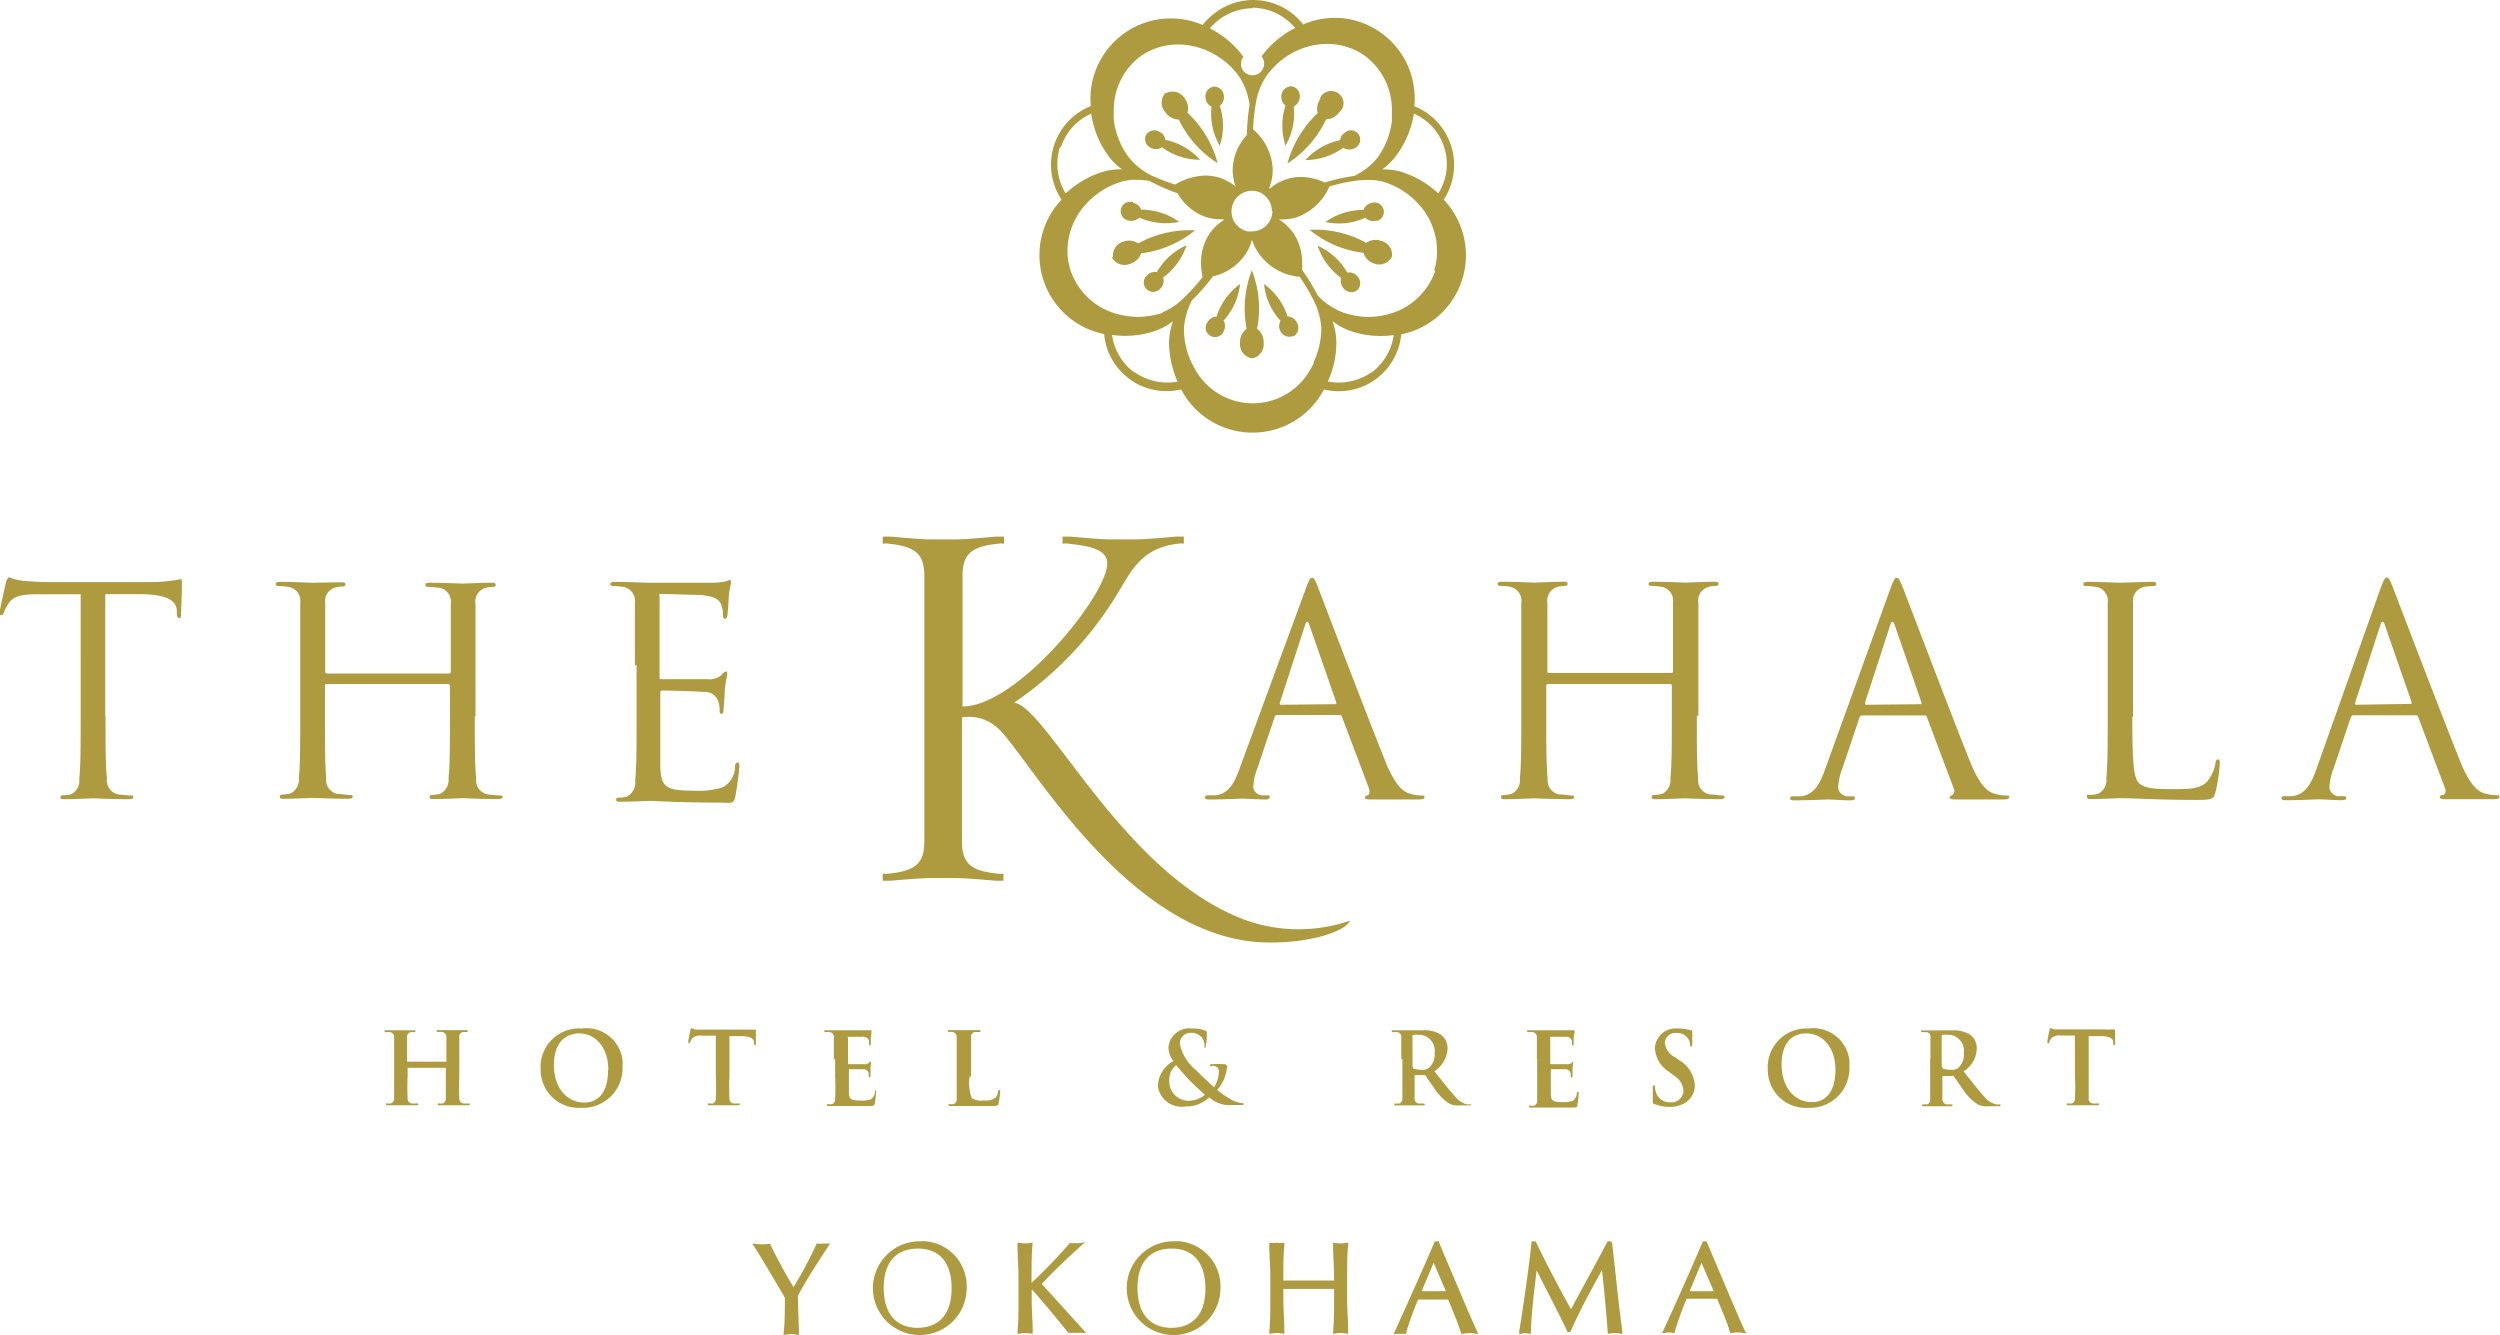 <svg xmlns="http://www.w3.org/2000/svg" viewBox="0 0 176.02 94"><defs><style>.a{fill:#ae9a3f;fill-rule:evenodd;}</style></defs><title>b-select_yokohama_logo</title><path class="a" d="M7.43,50.41c0,2,0,3.55.1,4.4a1,1,0,0,0,.79,1.12,9,9,0,0,0,.91.08.13.13,0,0,1,.16.1v0c0,.1-.1.16-.32.16-1.12,0-2.39-.06-2.5-.06s-1.38.06-2,.06c-.22,0-.32,0-.32-.16A.13.13,0,0,1,4.4,56h0A4.25,4.25,0,0,0,5,55.93a1.08,1.08,0,0,0,.58-1.12c.1-.85.1-2.45.1-4.4V41.84l-3,0c-1.25,0-1.74.16-2.07.64a3.83,3.83,0,0,0-.34.63.22.22,0,0,1-.2.2c-.06,0-.1-.06-.1-.18s.41-2,.45-2.11a.64.64,0,0,1,.2-.38,3.77,3.77,0,0,0,.89.24c.59.06,1.36.1,1.6.1h7.6a10.38,10.38,0,0,0,2-.2c.1,0,.1.12.1.24,0,.61-.06,2-.06,2.23s-.06.27-.14.27-.14-.06-.16-.35l0-.22c-.08-.61-.54-1.07-2.49-1.12l-2.55,0v8.58Zm26,0c0,2,0,3.55.1,4.4a1,1,0,0,0,.79,1.12,9,9,0,0,0,.91.08.13.13,0,0,1,.16.09v0c0,.1-.1.16-.32.16-1.12,0-2.4-.06-2.5-.06s-1.38.06-2,.06c-.22,0-.32,0-.32-.16a.13.13,0,0,1,.13-.13h0a2.49,2.49,0,0,0,.61-.08,1.09,1.09,0,0,0,.59-1.11c.1-.86.1-2.46.1-4.4V48.28a.12.12,0,0,0-.11-.12H23a.1.1,0,0,0-.12.09,0,0,0,0,0,0,0v2.13c0,2,0,3.55.09,4.4a1,1,0,0,0,.79,1.12c.31,0,.61.07.92.08a.13.13,0,0,1,.16.1v0c0,.1-.1.16-.32.16-1.12,0-2.4-.06-2.5-.06s-1.38.06-2,.06c-.22,0-.32,0-.32-.16a.13.13,0,0,1,.14-.13h0a4.07,4.07,0,0,0,.61-.08,1.1,1.1,0,0,0,.59-1.12c.1-.85.1-2.45.1-4.4V46.84c0-3.16,0-3.73,0-4.38a1,1,0,0,0-.82-1.14h-.06a3.82,3.82,0,0,0-.68-.06.16.16,0,0,1-.17-.12c0-.13.1-.17.33-.17.91,0,2.19.06,2.29.06S23.4,41,24,41c.22,0,.32,0,.32.17a.15.15,0,0,1-.16.12,2.22,2.22,0,0,0-.51.06,1,1,0,0,0-.75,1.14h0c0,.65,0,1.22,0,4.38v.43a.1.1,0,0,0,.09.12h8.63a.1.1,0,0,0,.12-.09,0,0,0,0,0,0,0v-.43c0-3.16,0-3.73,0-4.38a1,1,0,0,0-.81-1.14H30.8a4,4,0,0,0-.69-.06.15.15,0,0,1-.16-.12c0-.13.1-.17.32-.17.92,0,2.19.06,2.3.06s1.37-.06,2-.06c.22,0,.33,0,.33.17a.16.16,0,0,1-.17.12,2.14,2.14,0,0,0-.5.06,1,1,0,0,0-.75,1.14h0c0,.65,0,1.22,0,4.38v3.57ZM44.7,46.84c0-3.16,0-3.73,0-4.38a1,1,0,0,0-.81-1.14h-.06a4,4,0,0,0-.69-.06.16.16,0,0,1-.17-.12c0-.13.1-.17.33-.17.91,0,2.19.06,2.29.06s4.18,0,4.64,0a5.16,5.16,0,0,0,.88-.1l.28-.1c.06,0,.08.09.08.18s-.1.39-.16,1c0,.2-.06,1.09-.1,1.34a.26.26,0,0,1-.14.22c-.13,0-.17-.1-.17-.27a2.33,2.33,0,0,0-.12-.73c-.14-.32-.34-.56-1.44-.68-.34,0-2.55-.07-2.78-.07s-.12.07-.12.2v5.6c0,.15,0,.2.12.2.27,0,2.76,0,3.23,0a1.35,1.35,0,0,0,1-.28.61.61,0,0,1,.31-.26c.06,0,.1,0,.1.16s-.1.46-.17,1.13c0,.41-.08,1.16-.08,1.3s0,.39-.14.39a.14.14,0,0,1-.14-.16v0a2.16,2.16,0,0,0-.08-.67,1,1,0,0,0-1.06-.71c-.54-.06-2.55-.1-2.9-.1a.12.12,0,0,0-.14.11v1.81c0,.69,0,3,0,3.47.06,1.4.37,1.66,2.35,1.66a5.82,5.82,0,0,0,2-.22,1.62,1.62,0,0,0,.91-1.46c0-.22.08-.3.19-.3s.12.16.12.3c-.06.66-.15,1.32-.27,2s-.3.52-1.09.52c-3.06,0-4.42-.12-5-.12-.1,0-1.38.06-2,.06-.22,0-.32,0-.32-.16a.12.12,0,0,1,.14-.12h0a3.19,3.19,0,0,0,.61-.08,1.1,1.1,0,0,0,.59-1.12c.1-.85.1-2.45.1-4.4V46.84ZM89.39,66.36c-10,0-17.12-13.42-19.2-15.15a3,3,0,0,0-2.46-.7v8.74c0,1.53.62,2.07,2.5,2.26a1.5,1.5,0,0,0,.42,0l0,.5-.53,0c-1.35-.11-2.27-.19-3-.19H65.69c-.73,0-1.65.08-3,.19l-.54,0,0-.5a1.57,1.57,0,0,0,.43,0c1.88-.19,2.5-.73,2.5-2.26V40.55c0-1.54-.62-2.07-2.5-2.27a1.56,1.56,0,0,0-.43,0l0-.5.54,0c1.35.12,2.27.2,3,.2h1.47c.73,0,1.65-.08,3-.2l.53,0,0,.5a1.49,1.49,0,0,0-.42,0c-1.88.2-2.5.73-2.5,2.27v9.19c3.85,0,10.19-7.84,10.19-10.07,0-1-1.26-1.23-2.73-1.39a1.49,1.49,0,0,0-.42,0l0-.5.54,0c1.35.12,2.27.2,3,.2h1.46c.73,0,1.66-.08,3-.2l.54,0,0,.5a1.49,1.49,0,0,0-.42,0c-2.62.31-3.31,2-4.27,3.54a24.62,24.62,0,0,1-7.27,7.66c2.27.19,7.81,12.3,16.42,15.34a11.09,11.09,0,0,0,7.24,0c-.27.7-2.58,1.54-5.54,1.54Zm2.54-24.89c.24-.67.32-.79.45-.79s.2.1.44.73,3.49,9.14,4.73,12.22c.73,1.81,1.32,2.14,1.74,2.26a2.79,2.79,0,0,0,.81.12c.12,0,.2,0,.2.12s-.18.16-.4.16-1.79,0-3.19,0c-.38,0-.61,0-.61-.14a.15.15,0,0,1,.15-.14c.12,0,.24-.23.12-.55l-1.89-5a.16.16,0,0,0-.18-.12H89.94a.2.2,0,0,0-.2.16l-1.21,3.59a4.19,4.19,0,0,0-.29,1.36A.69.69,0,0,0,89,56h.2c.14,0,.2,0,.2.12s-.12.17-.3.17c-.49,0-1.36-.06-1.58-.06s-1.34.06-2.29.06c-.27,0-.39,0-.39-.17A.16.16,0,0,1,85,56h0l.58,0c.94-.12,1.34-.89,1.7-1.9ZM94,49.58c.1,0,.1-.06.08-.14L92.19,44q-.15-.45-.3,0l-1.78,5.48c0,.1,0,.14.06.14Zm25.47.83c0,2,0,3.55.1,4.4a1,1,0,0,0,.79,1.12c.3,0,.61.07.91.08a.13.13,0,0,1,.16.1v0c0,.1-.1.16-.33.16-1.11,0-2.39-.06-2.49-.06s-1.38.06-2,.06c-.22,0-.32,0-.32-.16a.13.13,0,0,1,.13-.13h0a4.11,4.11,0,0,0,.6-.08,1.09,1.09,0,0,0,.59-1.12c.1-.85.1-2.45.1-4.4V48.28a.11.11,0,0,0-.11-.12h-8.61a.1.1,0,0,0-.12.09v2.16c0,2,0,3.55.1,4.4a1,1,0,0,0,.79,1.12c.3,0,.61.07.91.08a.13.13,0,0,1,.16.1v0c0,.1-.1.16-.33.16-1.11,0-2.39-.06-2.49-.06s-1.38.06-2,.06c-.22,0-.33,0-.33-.16a.15.15,0,0,1,.14-.13h0a4.25,4.25,0,0,0,.61-.08,1.08,1.08,0,0,0,.58-1.12c.1-.85.1-2.45.1-4.4V46.84c0-3.16,0-3.73,0-4.38a1,1,0,0,0-.82-1.15h0a4,4,0,0,0-.69-.06.15.15,0,0,1-.16-.12c0-.13.1-.17.32-.17.91,0,2.19.06,2.29.06s1.38-.06,2-.06c.23,0,.32,0,.32.17a.15.15,0,0,1-.16.12,2.07,2.07,0,0,0-.5.06,1,1,0,0,0-.76,1.14h0c0,.65,0,1.22,0,4.38v.43a.1.1,0,0,0,.09.12h8.63a.1.1,0,0,0,.12-.09v-.46c0-3.16,0-3.73,0-4.38a1,1,0,0,0-.81-1.14h-.06a4,4,0,0,0-.69-.06.15.15,0,0,1-.16-.12c0-.13.1-.17.32-.17.91,0,2.19.06,2.29.06s1.38-.06,2-.06c.22,0,.32,0,.32.17a.15.15,0,0,1-.16.12,2.22,2.22,0,0,0-.51.06,1,1,0,0,0-.75,1.14h0c0,.65,0,1.22,0,4.38v3.57Zm13.62-8.94c.25-.67.33-.79.45-.79s.2.1.45.73,3.48,9.14,4.72,12.22c.73,1.81,1.32,2.14,1.74,2.26a2.91,2.91,0,0,0,.82.12c.12,0,.2,0,.2.12s-.18.16-.41.16-1.78,0-3.18,0c-.39,0-.61,0-.61-.14a.15.15,0,0,1,.14-.14.38.38,0,0,0,.14-.52s0,0,0,0l-1.88-5a.16.16,0,0,0-.18-.12h-4.36a.21.21,0,0,0-.21.16l-1.21,3.59a4.19,4.19,0,0,0-.29,1.36.71.71,0,0,0,.77.59h.21c.14,0,.2,0,.2.12s-.12.16-.31.16c-.48,0-1.35-.06-1.58-.06s-1.33.06-2.28.06c-.27,0-.39,0-.39-.16a.14.14,0,0,1,.17-.12h0l.59,0c.93-.12,1.34-.89,1.7-1.9Zm2.11,8.11c.1,0,.1-.06.08-.14L133.4,44c-.11-.3-.21-.3-.31,0l-1.78,5.48c0,.1,0,.14.06.14Zm14.93.87c0,3,.08,4.28.44,4.65s.86.46,2.44.46c1.07,0,2,0,2.45-.61a2.86,2.86,0,0,0,.53-1.21c0-.16.06-.27.18-.27s.12.09.12.3a11.56,11.56,0,0,1-.3,2c-.14.47-.2.55-1.28.55-2.92,0-4.26-.12-5.44-.12-.18,0-1.37.06-2,.06-.22,0-.33,0-.33-.17s0-.12.17-.12a2.35,2.35,0,0,0,.6-.08,1.05,1.05,0,0,0,.59-1.11c.1-.86.1-2.46.1-4.4V46.84c0-3.16,0-3.73,0-4.38a1,1,0,0,0-.81-1.14h-.06a3.93,3.93,0,0,0-.69-.06.15.15,0,0,1-.16-.12c0-.13.1-.17.32-.17.92,0,2.19.06,2.29.06s1.59-.06,2.2-.06c.22,0,.32,0,.32.17a.15.15,0,0,1-.16.12,3.79,3.79,0,0,0-.67.06,1,1,0,0,0-.8,1.1.09.09,0,0,1,0,.05c0,.65,0,1.22,0,4.38v3.61Zm17.47-9c.25-.67.33-.79.45-.79s.2.1.44.73,3.49,9.14,4.73,12.22c.73,1.81,1.32,2.14,1.74,2.26a2.86,2.86,0,0,0,.82.12c.12,0,.2,0,.2.12s-.18.16-.41.16-1.78,0-3.18,0c-.39,0-.61,0-.61-.14A.15.15,0,0,1,172,56a.38.38,0,0,0,.14-.52s0,0,0,0l-1.88-5a.16.16,0,0,0-.18-.12h-4.36a.21.21,0,0,0-.21.16l-1.21,3.59a4.19,4.19,0,0,0-.29,1.36.71.71,0,0,0,.77.59h.21c.14,0,.2,0,.2.12s-.12.16-.31.16c-.48,0-1.35-.06-1.58-.06s-1.34.06-2.29.06c-.26,0-.38,0-.38-.16a.15.15,0,0,1,.17-.12h0l.59,0c.93-.12,1.34-.89,1.7-1.9Zm2.11,8.11c.1,0,.1-.06.08-.14L167.91,44c-.11-.3-.21-.3-.31,0l-1.78,5.48c0,.1,0,.14.06.14Zm-87.81-30a.76.76,0,0,1-.17.72.67.67,0,0,1-.92.15.66.66,0,0,1-.16-.92l.1-.11a.74.74,0,0,1,.7-.24,4.51,4.51,0,0,1,2.09-1.89h0a4.57,4.57,0,0,1-1.66,2.28Zm-2.12-5.28a.74.74,0,0,1,.56.48,4.6,4.6,0,0,1,2.68.86v0a4.56,4.56,0,0,1-2.8-.3.77.77,0,0,1-.72.21.65.65,0,0,1-.59-.72.66.66,0,0,1,.71-.6l.15,0ZM78.37,18.1A1,1,0,0,1,79.14,17a1.13,1.13,0,0,1,1,.14,7.46,7.46,0,0,1,4-.92v0a7.49,7.49,0,0,1-3.8,1.62,1.13,1.13,0,0,1-.77.73,1,1,0,0,1-1.29-.46Zm7.07-12a.69.69,0,0,1,.73.66.76.76,0,0,1-.29.69,4.43,4.43,0,0,1,0,2.81h0a4.49,4.49,0,0,1-.58-2.75.75.75,0,0,1-.42-.61.69.69,0,0,1,.57-.8Zm-3.34.46a1,1,0,0,1,1.32.38,1.16,1.16,0,0,1,.19,1,7.45,7.45,0,0,1,2.12,3.55h0A7.44,7.44,0,0,1,83,8.42a1.17,1.17,0,0,1-.94-.51,1,1,0,0,1,0-1.37Zm-1.44,3a.68.68,0,0,1,.94-.3.75.75,0,0,1,.45.59,4.45,4.45,0,0,1,2.44,1.4v0a4.5,4.5,0,0,1-2.67-.88.77.77,0,0,1-.75.06.69.69,0,0,1-.4-.89Zm14.13-.3a.66.66,0,0,1,.9.25.67.67,0,0,1-.26.9l-.11.05a.75.75,0,0,1-.74-.06,4.56,4.56,0,0,1-2.67.87v0a4.57,4.57,0,0,1,2.44-1.4.73.73,0,0,1,.45-.59ZM92.94,6.9a.87.87,0,0,1,1.61.65.84.84,0,0,1-.25.34,1.17,1.17,0,0,1-.93.51,7.51,7.51,0,0,1-2.72,3.11l0,0a7.55,7.55,0,0,1,2.13-3.55,1.15,1.15,0,0,1,.19-1Zm-2-.82a.69.69,0,0,1,.57.8.75.75,0,0,1-.42.61,4.45,4.45,0,0,1-.58,2.76h0a4.53,4.53,0,0,1,0-2.82.76.76,0,0,1-.29-.69.7.7,0,0,1,.73-.66ZM96,14.78a.77.77,0,0,1,.57-.49.66.66,0,0,1,.83.42.65.65,0,0,1-.41.83.4.4,0,0,1-.15,0,.77.77,0,0,1-.72-.21,4.41,4.41,0,0,1-2.8.3v0A4.58,4.58,0,0,1,96,14.78Zm-.4,5.63a.71.71,0,0,1-1-.11.78.78,0,0,1-.17-.73,4.55,4.55,0,0,1-1.66-2.27l0,0a4.56,4.56,0,0,1,2.09,1.89.78.78,0,0,1,.7.25.7.7,0,0,1,0,1ZM98,18.07a1,1,0,0,1-1.29.47A1.14,1.14,0,0,1,96,17.8a7.37,7.37,0,0,1-3.8-1.62v0a7.46,7.46,0,0,1,4,.92,1.12,1.12,0,0,1,1.05-.14A1,1,0,0,1,98,18.07Zm3.64-4h0a4.45,4.45,0,0,0-1.24-6.16,4.92,4.92,0,0,0-.82-.43A5.67,5.67,0,0,0,94.5,1.28a5.75,5.75,0,0,0-2.78.45l0-.05A4.45,4.45,0,0,0,85.43,1a5,5,0,0,0-.73.72.1.1,0,0,1,0,.05,5.66,5.66,0,0,0-7.9,5.7,4.44,4.44,0,0,0-2.49,5.76,4.35,4.35,0,0,0,.43.83h0a5.67,5.67,0,0,0,3,9.46,4.4,4.4,0,0,0,4.78,4,4.49,4.49,0,0,0,.64-.1,5.68,5.68,0,0,0,10.06,0,4.41,4.41,0,0,0,5.33-3.24,4.76,4.76,0,0,0,.11-.64,5.68,5.68,0,0,0,3-9.47ZM91.71,3.4a5.39,5.39,0,0,1,1.73-.31,4.6,4.6,0,0,1,2.7.87A4.74,4.74,0,0,1,98,7.82V8c0,.17,0,.34,0,.52a5.6,5.6,0,0,1-1,2.57,4.88,4.88,0,0,1-1.63,1.29,15.16,15.16,0,0,0-2.1.47,4,4,0,0,0-1.69-.39,3.26,3.26,0,0,0-1,.16,3.37,3.37,0,0,0-1.1.6l-.1.08,0-.12a3.43,3.43,0,0,0,.23-1.22,3.9,3.9,0,0,0-1.38-2.85,12.94,12.94,0,0,1,.18-1.77,4.86,4.86,0,0,1,.73-1.95A5.53,5.53,0,0,1,91.23,3.6ZM89.59,14.84v.06a1.49,1.49,0,0,1-.2.68,1.47,1.47,0,0,1-.82.65,1.52,1.52,0,0,1-.42.06,1.55,1.55,0,0,1-.31,0,1.49,1.49,0,0,1-.89-.6,1.38,1.38,0,0,1-.24-.73.28.28,0,0,1,0-.09,1.48,1.48,0,0,1,.33-.92,1.54,1.54,0,0,1,.61-.43,1.5,1.5,0,0,1,1,0,1.46,1.46,0,0,1,.9,1.35ZM88.19.54a4,4,0,0,1,3,1.43,6.63,6.63,0,0,0-2.37,2,.81.81,0,0,1-.12,1.15A.82.82,0,0,1,87.55,5a.81.81,0,0,1,0-1,6.54,6.54,0,0,0-2.37-2,4,4,0,0,1,3-1.42ZM80.25,4a4.57,4.57,0,0,1,2.69-.87,5.09,5.09,0,0,1,1.73.31,4.25,4.25,0,0,1,.49.21,5.42,5.42,0,0,1,2.09,1.74,4.9,4.9,0,0,1,.73,2,15,15,0,0,0-.19,2.12,3.69,3.69,0,0,0-1,2.49A3.33,3.33,0,0,0,87,13.13l0,0a3.82,3.82,0,0,0-1.1-.61v0a3.7,3.7,0,0,0-1-.16,4.36,4.36,0,0,0-2.17.64A15.48,15.48,0,0,1,81,12.32,4.71,4.71,0,0,1,79.42,11a5.56,5.56,0,0,1-1-2.56,4.73,4.73,0,0,1,0-.52V7.82A4.71,4.71,0,0,1,80.25,4ZM74.7,10.35A3.93,3.93,0,0,1,76.83,8,6.6,6.6,0,0,0,78,10.92a4.29,4.29,0,0,0,1,1,4.58,4.58,0,0,0-1.43.2,6.82,6.82,0,0,0-2.54,1.5,4,4,0,0,1-.4-3.27Zm5.15,15.86a3.92,3.92,0,0,1-1.55-2.63,6.55,6.55,0,0,0,3-.27,4.53,4.53,0,0,0,1.28-.69,5.16,5.16,0,0,0-.27,1.46,6.89,6.89,0,0,0,.6,2.79,4,4,0,0,1-3-.65Zm2-4.18a5.84,5.84,0,0,1-1.72.28h0a6.52,6.52,0,0,1-.88-.07l-.51-.11a4.76,4.76,0,0,1-3.36-3.08,4.39,4.39,0,0,1-.22-1.39,4.9,4.9,0,0,1,1.16-3.13c.11-.13.23-.26.35-.38a5.59,5.59,0,0,1,2.2-1.33A3.66,3.66,0,0,1,80,12.66a6.84,6.84,0,0,1,.91.07,15.43,15.43,0,0,0,2,.88,3.7,3.7,0,0,0,2,1.67,3.37,3.37,0,0,0,1,.16h.24l0,.07a3.32,3.32,0,0,0-.93.86,3.66,3.66,0,0,0-.66,2.14,5.17,5.17,0,0,0,.11,1,14.16,14.16,0,0,1-1.21,1.36A5,5,0,0,1,81.83,22Zm10.65,3.54c-.08.16-.16.31-.25.46a4.64,4.64,0,0,1-8.09,0c-.09-.15-.17-.3-.25-.46a5.6,5.6,0,0,1-.55-2.42,4.88,4.88,0,0,1,.56-2,15,15,0,0,0,1.49-1.7A3.73,3.73,0,0,0,87.62,18a3.17,3.17,0,0,0,.53-1.13l0-.12,0,.12A3.25,3.25,0,0,0,88.75,18a3.9,3.9,0,0,0,2.76,1.49,13,13,0,0,1,.95,1.6,5,5,0,0,1,.57,2,5.68,5.68,0,0,1-.55,2.43Zm4.06.64a4,4,0,0,1-3.07.65,6.65,6.65,0,0,0,.6-2.78,4.6,4.6,0,0,0-.27-1.47,4.39,4.39,0,0,0,1.31.71,6.55,6.55,0,0,0,3,.27,4,4,0,0,1-1.55,2.63Zm4.5-7.16a4.79,4.79,0,0,1-3.37,3.09l-.51.11a8.47,8.47,0,0,1-.88.07A6,6,0,0,1,94.55,22a4.88,4.88,0,0,1-1.76-1.18A16.6,16.6,0,0,0,91.68,19a4.41,4.41,0,0,0,0-.52,3.61,3.61,0,0,0-.66-2.13,3.52,3.52,0,0,0-.88-.84l-.1-.06h.29a3.7,3.7,0,0,0,1-.16,4,4,0,0,0,2.27-2.16,12.44,12.44,0,0,1,1.81-.4,7.11,7.11,0,0,1,.92-.06,3.65,3.65,0,0,1,1.14.15,5.59,5.59,0,0,1,2.2,1.33c.12.12.23.25.35.38a4.9,4.9,0,0,1,1.16,3.13,4.44,4.44,0,0,1-.21,1.4Zm-2.3-6.93a4.68,4.68,0,0,0-1.44-.19,4.58,4.58,0,0,0,1-1A6.6,6.6,0,0,0,99.55,8a3.88,3.88,0,0,1,1.72,5.62,6.55,6.55,0,0,0-2.53-1.49ZM86.16,23.33a.66.66,0,0,1-1.22-.52l.08-.13a.77.77,0,0,1,.64-.39A4.46,4.46,0,0,1,87.31,20h0a4.5,4.5,0,0,1-1.16,2.57.75.75,0,0,1,0,.75Zm2,1.9a1,1,0,0,1-.85-1.08,1.16,1.16,0,0,1,.46-1,7.52,7.52,0,0,1,.37-4.12h0a7.43,7.43,0,0,1,.37,4.12,1.16,1.16,0,0,1,.46,1,1,1,0,0,1-.84,1.09Zm2.94-1.59a.71.71,0,0,1-.94-.31.75.75,0,0,1,0-.74A4.49,4.49,0,0,1,89,20h0a4.46,4.46,0,0,1,1.65,2.28.77.77,0,0,1,.64.39.71.71,0,0,1-.2,1h0ZM57.87,87.56a1.65,1.65,0,0,1-.32,0l-.08,0,0,.07a30.14,30.14,0,0,1-1.6,3c-.6-1-1.14-2-1.63-3l0-.06h-.07a3,3,0,0,1-1,0l-.2,0,.11.16c.37.56,1.82,3,2.18,3.64,0,.91,0,1.86-.09,2.49v.12l.12,0a2,2,0,0,1,.85,0l.11,0v-.12c0-.55-.07-1.76-.07-2.63.37-.71,1-1.75,2.15-3.5l.12-.18-.21,0a1.24,1.24,0,0,1-.33,0Zm-4.74.13Zm11.48-.29a3.3,3.3,0,1,0,3.45,3.3,3.16,3.16,0,0,0-3-3.31Zm0,6.09c-1.36,0-2.38-.83-2.39-2.79s1-2.78,2.39-2.79S67,88.74,67,90.7s-1,2.78-2.4,2.79Zm8.74-3.09c.66-.74,2-2,2.81-2.73l.24-.21-.32.06a1.84,1.84,0,0,1-.41,0,1.34,1.34,0,0,1-.35,0h0l0,0a33.84,33.84,0,0,1-2.69,2.8l0,0v-.45c0-.76,0-1.54.07-2.31V87.5l-.11,0a2,2,0,0,1-.84,0l-.11,0v.12c0,.77.07,1.55.07,2.31v1.55c0,.76,0,1.54-.07,2.31v.11l.11,0a2.43,2.43,0,0,1,.85,0l.11,0v-.11c0-.77-.07-1.55-.07-2.31v-.7h0c.37.37,1.73,2,2.58,3.07l0,0h0a2.59,2.59,0,0,1,.48,0,3.15,3.15,0,0,1,.53,0l.24,0-.16-.18L73.35,90.4Zm9.13-3a3.3,3.3,0,1,0,3.45,3.3,3.18,3.18,0,0,0-3-3.31Zm0,6.09c-1.36,0-2.38-.83-2.39-2.79s1-2.78,2.39-2.79,2.38.83,2.39,2.79-1,2.78-2.39,2.79Zm12.45-5.88V87.5l-.11,0a2,2,0,0,1-.85,0l-.11,0v.11c0,.77.07,1.55.07,2.32v.23l-1.78,0-1.79,0v-.23c0-.77,0-1.55.07-2.32V87.5l-.11,0a2,2,0,0,1-.42,0,2.09,2.09,0,0,1-.43,0l-.1,0v.11c0,.77.07,1.55.07,2.32v1.54c0,.77,0,1.55-.07,2.32v.11l.11,0a2,2,0,0,1,.85,0l.1,0v-.11c0-.77-.07-1.55-.07-2.32v-.72h3.57v.72c0,.77,0,1.55-.07,2.32v.11l.11,0a2,2,0,0,1,.84,0l.11,0v-.11c0-.77-.07-1.55-.07-2.32V89.93c0-.77,0-1.54.07-2.32Zm6.39-.15,0-.06H101l0,.06c-.91,2.11-1.85,4.2-2.8,6.3l-.08.16.18,0a1.06,1.06,0,0,1,.31,0,1.1,1.1,0,0,1,.31,0l.08,0,0-.08a23.22,23.22,0,0,1,.84-2.34l1,0,1.12,0c.32.78.73,1.74.9,2.34l0,.07H103a2.37,2.37,0,0,1,.92,0l.17,0-.08-.15c-.47-1-1.82-4.22-2.7-6.3Zm-.39,3.45-.84,0,.85-2,.86,2Zm12.51-3.43V87.4h-.25l0,0c-.82,1.56-2.13,3.93-2.58,4.79-.89-1.62-1.7-3.15-2.49-4.79l0,0h-.29v.08c-.2,1.9-.55,4.32-.87,6.3l0,.13.13,0a1.11,1.11,0,0,1,.59,0l.11,0V93.8c0-1,.23-2.9.4-4.36.74,1.48,1.52,2.94,2.18,4.35l0,0h.19l0,0c.67-1.53,1.45-2.94,2.23-4.36.17,1.44.29,2.86.41,4.37v.1l.1,0a2.21,2.21,0,0,1,.81,0l.12,0,0-.12c-.28-2.06-.46-4-.73-6.31Zm9.44,6.28c-.47-1-1.82-4.22-2.7-6.3l0-.06h-.28l0,0c-.91,2.12-1.84,4.21-2.8,6.3l-.08.16.18,0a1.09,1.09,0,0,1,.62,0h.09l0-.08q.36-1.19.84-2.34h2.15c.32.79.74,1.75.9,2.34l0,.08h.08a2.43,2.43,0,0,1,.93,0l.17,0Zm-3.09-2.85-.83,0,.84-2,.86,2h-.87ZM31.43,74.76s0,0,0-.05h0v-.15c0-1.07,0-1.27,0-1.5a.35.35,0,0,0-.29-.4h0a1.23,1.23,0,0,0-.27,0c-.08,0-.12,0-.12-.06s0-.07.14-.07c.38,0,.83,0,1,0l.89,0c.1,0,.15,0,.15.07s0,.06-.13.06l-.2,0a.33.33,0,0,0-.26.39h0c0,.23,0,.42,0,1.5V75.8a15,15,0,0,0,0,1.51.34.34,0,0,0,.27.38,2.19,2.19,0,0,0,.36,0q.12,0,.12.06s-.06.07-.14.07l-1.1,0-.89,0c-.1,0-.14,0-.14-.07s0-.06.11-.06a1,1,0,0,0,.25,0,.38.38,0,0,0,.21-.39c0-.29,0-.85,0-1.5v-.62a0,0,0,0,0,0,0H28.75a.05.05,0,0,0-.05,0h0v.62a15,15,0,0,0,0,1.51.34.34,0,0,0,.28.38,2.19,2.19,0,0,0,.36,0c.07,0,.11,0,.11.06s-.06.07-.14.07l-1.1,0-.89,0c-.09,0-.14,0-.14-.07s0-.06.11-.06a1,1,0,0,0,.25,0,.38.38,0,0,0,.21-.39c0-.29,0-.85,0-1.5V74.57c0-1.08,0-1.27,0-1.5a.35.35,0,0,0-.28-.4h0a.86.86,0,0,0-.28,0c-.07,0-.12,0-.12-.07s.05-.06.15-.06l1,0,.89,0c.1,0,.14,0,.14.06s0,.07-.12.07a.65.65,0,0,0-.2,0,.34.34,0,0,0-.27.39h0c0,.22,0,.42,0,1.5v.14s0,.05,0,.05h2.68Zm6.63.42a2.71,2.71,0,0,1,2.66-2.77H41a2.55,2.55,0,0,1,2.83,2.24,1.76,1.76,0,0,1,0,.4A2.79,2.79,0,0,1,41.14,78H40.9a2.68,2.68,0,0,1-2.83-2.53,1.93,1.93,0,0,1,0-.24Zm4.77.14c0-1.58-.91-2.56-2.06-2.56C40,72.76,39,73.21,39,75c0,1.47.81,2.63,2.17,2.63.49,0,1.64-.24,1.64-2.27Zm7.58-2.4-1,0a.77.77,0,0,0-.69.21,1.08,1.08,0,0,0-.12.24.09.09,0,0,1-.08.09s-.06,0-.06-.11.14-.76.15-.81,0-.14.08-.14l.3.09c.2,0,.48,0,.71,0h2.79a4,4,0,0,0,.49,0l.19,0c.05,0,.05,0,.05.15s0,.64,0,.82,0,.11-.06.11-.07,0-.08-.14v-.08c0-.18-.2-.38-.83-.4l-.89,0V75.8a15,15,0,0,0,0,1.51.33.33,0,0,0,.27.38,2.19,2.19,0,0,0,.36,0q.12,0,.12.06s-.06.07-.14.07l-1.1,0-.89,0c-.09,0-.14,0-.14-.07s0-.06.11-.06a1.07,1.07,0,0,0,.25,0,.36.36,0,0,0,.2-.39,14.66,14.66,0,0,0,0-1.5V72.92Zm8.3,1.65c0-1.08,0-1.27,0-1.5a.34.34,0,0,0-.28-.4h0a.82.82,0,0,0-.27,0c-.08,0-.12,0-.12-.07s0-.06.15-.06l1,0h1.76l.3,0,.11,0s0,0,0,.06,0,.14-.05.46c0,.07,0,.38,0,.47a.07.07,0,0,1-.07.07h0s-.06,0-.06-.1a.74.74,0,0,0,0-.25.42.42,0,0,0-.47-.25c-.12,0-.86,0-1,0s0,0,0,.07v1.78c0,.05,0,.08,0,.08s1,0,1.13,0a.46.46,0,0,0,.34-.1.19.19,0,0,1,.11-.09,0,0,0,0,1,.05,0v0a4.4,4.4,0,0,0-.05.51c0,.14,0,.42,0,.47s0,.14-.07.14a.06.06,0,0,1-.06-.05v0a1.07,1.07,0,0,0,0-.25.38.38,0,0,0-.39-.28l-1,0s0,0,0,.07V76.9c0,.48.13.59.85.59a2.06,2.06,0,0,0,.66-.08.6.6,0,0,0,.32-.53c0-.07,0-.1.08-.1s0,0,0,.12a5.16,5.16,0,0,1-.09.79c-.05.18-.11.18-.38.18-1.06,0-1.53,0-1.95,0l-.89,0c-.09,0-.14,0-.14-.07s0-.06.11-.06a1.15,1.15,0,0,0,.26,0,.38.38,0,0,0,.2-.39,14.66,14.66,0,0,0,0-1.5V74.57Zm9.56,1.23a3,3,0,0,0,.15,1.52,1.27,1.27,0,0,0,.85.16,1.17,1.17,0,0,0,.83-.2.86.86,0,0,0,.18-.43c0-.06,0-.1.08-.1s.06,0,.06.12a7.5,7.5,0,0,1-.11.81c0,.15-.08.19-.44.19-1,0-1.48,0-2.06,0l-.88,0c-.1,0-.15,0-.15-.07s0-.06.12-.06a1.07,1.07,0,0,0,.25,0,.38.38,0,0,0,.21-.39c0-.29,0-.85,0-1.5V74.56c0-1.07,0-1.27,0-1.5a.36.36,0,0,0-.28-.4h0a1,1,0,0,0-.24,0c-.07,0-.11,0-.11-.06s0-.07.15-.07c.33,0,.77,0,1,0l1,0c.1,0,.15,0,.15.07s0,.06-.12.06l-.28,0a.34.34,0,0,0-.26.4h0c0,.23,0,.42,0,1.5V75.8Zm14.36-1.08a1.57,1.57,0,0,1-.36-1,1.47,1.47,0,0,1,1.62-1.31H84a2.45,2.45,0,0,1,.85.15.15.15,0,0,1,.12.18h0c0,.3,0,.6-.08.9,0,.11,0,.12-.08.12s0,0,0-.13a1,1,0,0,0-.2-.6,1,1,0,0,0-.78-.31.75.75,0,0,0-.76.74v.06a3.29,3.29,0,0,0,1.17,1.85c.24.28,1.11,1.06,1.24,1.18a2.12,2.12,0,0,0,.34-1.09.39.39,0,0,0-.13-.32.61.61,0,0,0-.35-.11A.06.06,0,0,1,85.2,75h0c0-.06,0-.07.11-.07a6.06,6.06,0,0,1,.85,0,.22.22,0,0,1,.24.14,2.84,2.84,0,0,1-.7,1.67,7.23,7.23,0,0,0,1,.69,2,2,0,0,0,.76.24c.06,0,.1,0,.1.07s-.06.06-.21.06h-.55a2.11,2.11,0,0,1-1.66-.54,2.29,2.29,0,0,1-1.67.64,1.68,1.68,0,0,1-1.94-1.38,1.1,1.1,0,0,1,0-.18,2.09,2.09,0,0,1,1.14-1.66Zm2.21,2.36c-.41-.35-1.09-1-1.27-1.21s-.63-.7-.75-.88a1.26,1.26,0,0,0-.49,1.07A1.36,1.36,0,0,0,83.6,77.5h.08a1.82,1.82,0,0,0,1.16-.42Zm13.82-2.51c0-1.08,0-1.27,0-1.5a.34.34,0,0,0-.28-.4h0a.82.82,0,0,0-.27,0c-.08,0-.12,0-.12-.07s0-.06.15-.06l1,0,1,0a2.18,2.18,0,0,1,1.3.3,1.21,1.21,0,0,1,.48,1,2,2,0,0,1-.93,1.58c.63.79,1.12,1.42,1.53,1.86a1.45,1.45,0,0,0,.79.48l.2,0c.06,0,.09,0,.09,0s0,.07-.14.07h-.67a1.38,1.38,0,0,1-.75-.13,3.44,3.44,0,0,1-1-1c-.28-.39-.6-.86-.7-1a.15.15,0,0,0-.12,0h-.62s0,0,0,0h0v.1c0,.66,0,1.21,0,1.51a.34.34,0,0,0,.28.39l.34,0c.06,0,.09,0,.09.06s0,.07-.14.07l-1,0-.86,0c-.09,0-.14,0-.14-.07s0-.06.11-.06l.26,0a.39.39,0,0,0,.2-.39c0-.3,0-.85,0-1.5V74.56Zm.83.55a.11.11,0,0,0,.06.13,2,2,0,0,0,.54.07.74.74,0,0,0,.5-.12,1.26,1.26,0,0,0,.42-1.06,1.13,1.13,0,0,0-1-1.28h-.12a2.43,2.43,0,0,0-.38,0,.08.08,0,0,0-.06.1h0v2.14Zm8.72-.55c0-1.08,0-1.27,0-1.5a.35.35,0,0,0-.29-.4h0a.88.88,0,0,0-.28,0c-.07,0-.12,0-.12-.07s0-.06.16-.06l1,0h1.76l.3,0,.12,0s0,0,0,.06,0,.14-.06.46c0,.07,0,.38,0,.47a.07.07,0,0,1-.07.07s-.06,0-.06-.1a.74.74,0,0,0,0-.25.44.44,0,0,0-.47-.25c-.12,0-.86,0-1,0s-.05,0-.05.07v1.78c0,.05,0,.08.05.08s1,0,1.13,0a.47.47,0,0,0,.34-.1.17.17,0,0,1,.11-.09,0,0,0,0,1,0,0v0a4.43,4.43,0,0,0-.06.51c0,.14,0,.42,0,.47s0,.14-.07.14a.06.06,0,0,1-.06-.05v0a1.07,1.07,0,0,0,0-.25.39.39,0,0,0-.4-.28l-1,0s0,0,0,.07v.56c0,.25,0,.89,0,1.1,0,.48.13.59.85.59a2.13,2.13,0,0,0,.66-.08.65.65,0,0,0,.32-.53c0-.07,0-.1.07-.1s.06,0,.06.12a5.16,5.16,0,0,1-.09.79c0,.18-.11.18-.38.18-1.07,0-1.54,0-2,0l-.88,0c-.1,0-.15,0-.15-.07s0-.06.12-.06a1.07,1.07,0,0,0,.25,0,.38.38,0,0,0,.21-.39c0-.29,0-.85,0-1.5V74.57Zm8.3,3.2a.22.22,0,0,1-.14-.25c0-.38,0-.81,0-.92s0-.18.08-.18.08.06.08.12a1.13,1.13,0,0,0,.06.36,1,1,0,0,0,1,.71.85.85,0,0,0,.94-.76v0a1.34,1.34,0,0,0-.69-1.13l-.32-.25a2.1,2.1,0,0,1-1-1.67A1.45,1.45,0,0,1,118,72.41h.11a3.33,3.33,0,0,1,.94.13c.06,0,.1,0,.1.08s0,.3,0,.85c0,.15,0,.21-.08.21s-.07,0-.07-.14a.78.78,0,0,0-.18-.46.89.89,0,0,0-.77-.35.74.74,0,0,0-.83.64.28.28,0,0,0,0,.09,1.31,1.31,0,0,0,.75,1l.2.15a2.23,2.23,0,0,1,1.16,1.8,1.46,1.46,0,0,1-.67,1.23,2.08,2.08,0,0,1-1.12.29,2.45,2.45,0,0,1-1-.19Zm7.95-2.58a2.73,2.73,0,0,1,2.66-2.78h.25a2.56,2.56,0,0,1,2.84,2.24,2.67,2.67,0,0,1,0,.4A2.78,2.78,0,0,1,127.54,78h-.24a2.67,2.67,0,0,1-2.83-2.52,2.09,2.09,0,0,1,0-.25Zm4.77.13c0-1.58-.91-2.56-2.06-2.56-.81,0-1.73.45-1.73,2.21,0,1.46.81,2.63,2.16,2.63.49,0,1.63-.25,1.63-2.28Zm6.69-.76c0-1.07,0-1.26,0-1.5a.33.33,0,0,0-.27-.39h0l-.28,0c-.08,0-.12,0-.12-.06s0-.06.16-.06l1,0,1,0a2.18,2.18,0,0,1,1.3.3,1.2,1.2,0,0,1,.47,1,1.94,1.94,0,0,1-.93,1.58c.63.79,1.12,1.42,1.53,1.86a1.41,1.41,0,0,0,.79.47.71.71,0,0,0,.2,0c.06,0,.08,0,.08.06s0,.07-.13.07H140a1.41,1.41,0,0,1-.75-.13,3.44,3.44,0,0,1-1-1c-.28-.39-.61-.87-.7-1a.13.13,0,0,0-.13,0h-.61s0,0-.05,0h0v.1c0,.66,0,1.21,0,1.51a.36.36,0,0,0,.28.39l.34,0c.06,0,.09,0,.09.06s-.05.07-.14.07l-1,0-.86,0c-.09,0-.14,0-.14-.07s0-.06.11-.06l.25,0a.36.36,0,0,0,.21-.39c0-.3,0-.85,0-1.5V74.56Zm.84.56a.11.11,0,0,0,.06.13,2,2,0,0,0,.54.07.72.72,0,0,0,.5-.12,1.25,1.25,0,0,0,.41-1.06,1.13,1.13,0,0,0-1-1.28h-.13a1.16,1.16,0,0,0-.37,0,.08.08,0,0,0-.06.09h0v2.14Zm9.39-2.21-1.05,0a.77.77,0,0,0-.69.21,1.08,1.08,0,0,0-.12.24s0,.08-.07.09h0c-.05,0-.07,0-.07-.11s.14-.76.15-.81,0-.14.09-.14l.3.09.7,0h2.8a3.87,3.87,0,0,0,.48,0l.19,0s.06,0,.06.15,0,.63,0,.82,0,.11-.07.11-.07,0-.07-.14v-.08c0-.18-.21-.38-.83-.39l-.89,0V75.8c0,.51,0,1,0,1.51a.33.33,0,0,0,.26.38h0a2.19,2.19,0,0,0,.36,0c.08,0,.11,0,.11.06s-.05.07-.13.07l-1.11,0-.89,0c-.09,0-.14,0-.14-.07s0-.06.11-.06a1.09,1.09,0,0,0,.26,0,.36.36,0,0,0,.2-.39,12.47,12.47,0,0,0,0-1.5V72.92Z"/></svg>